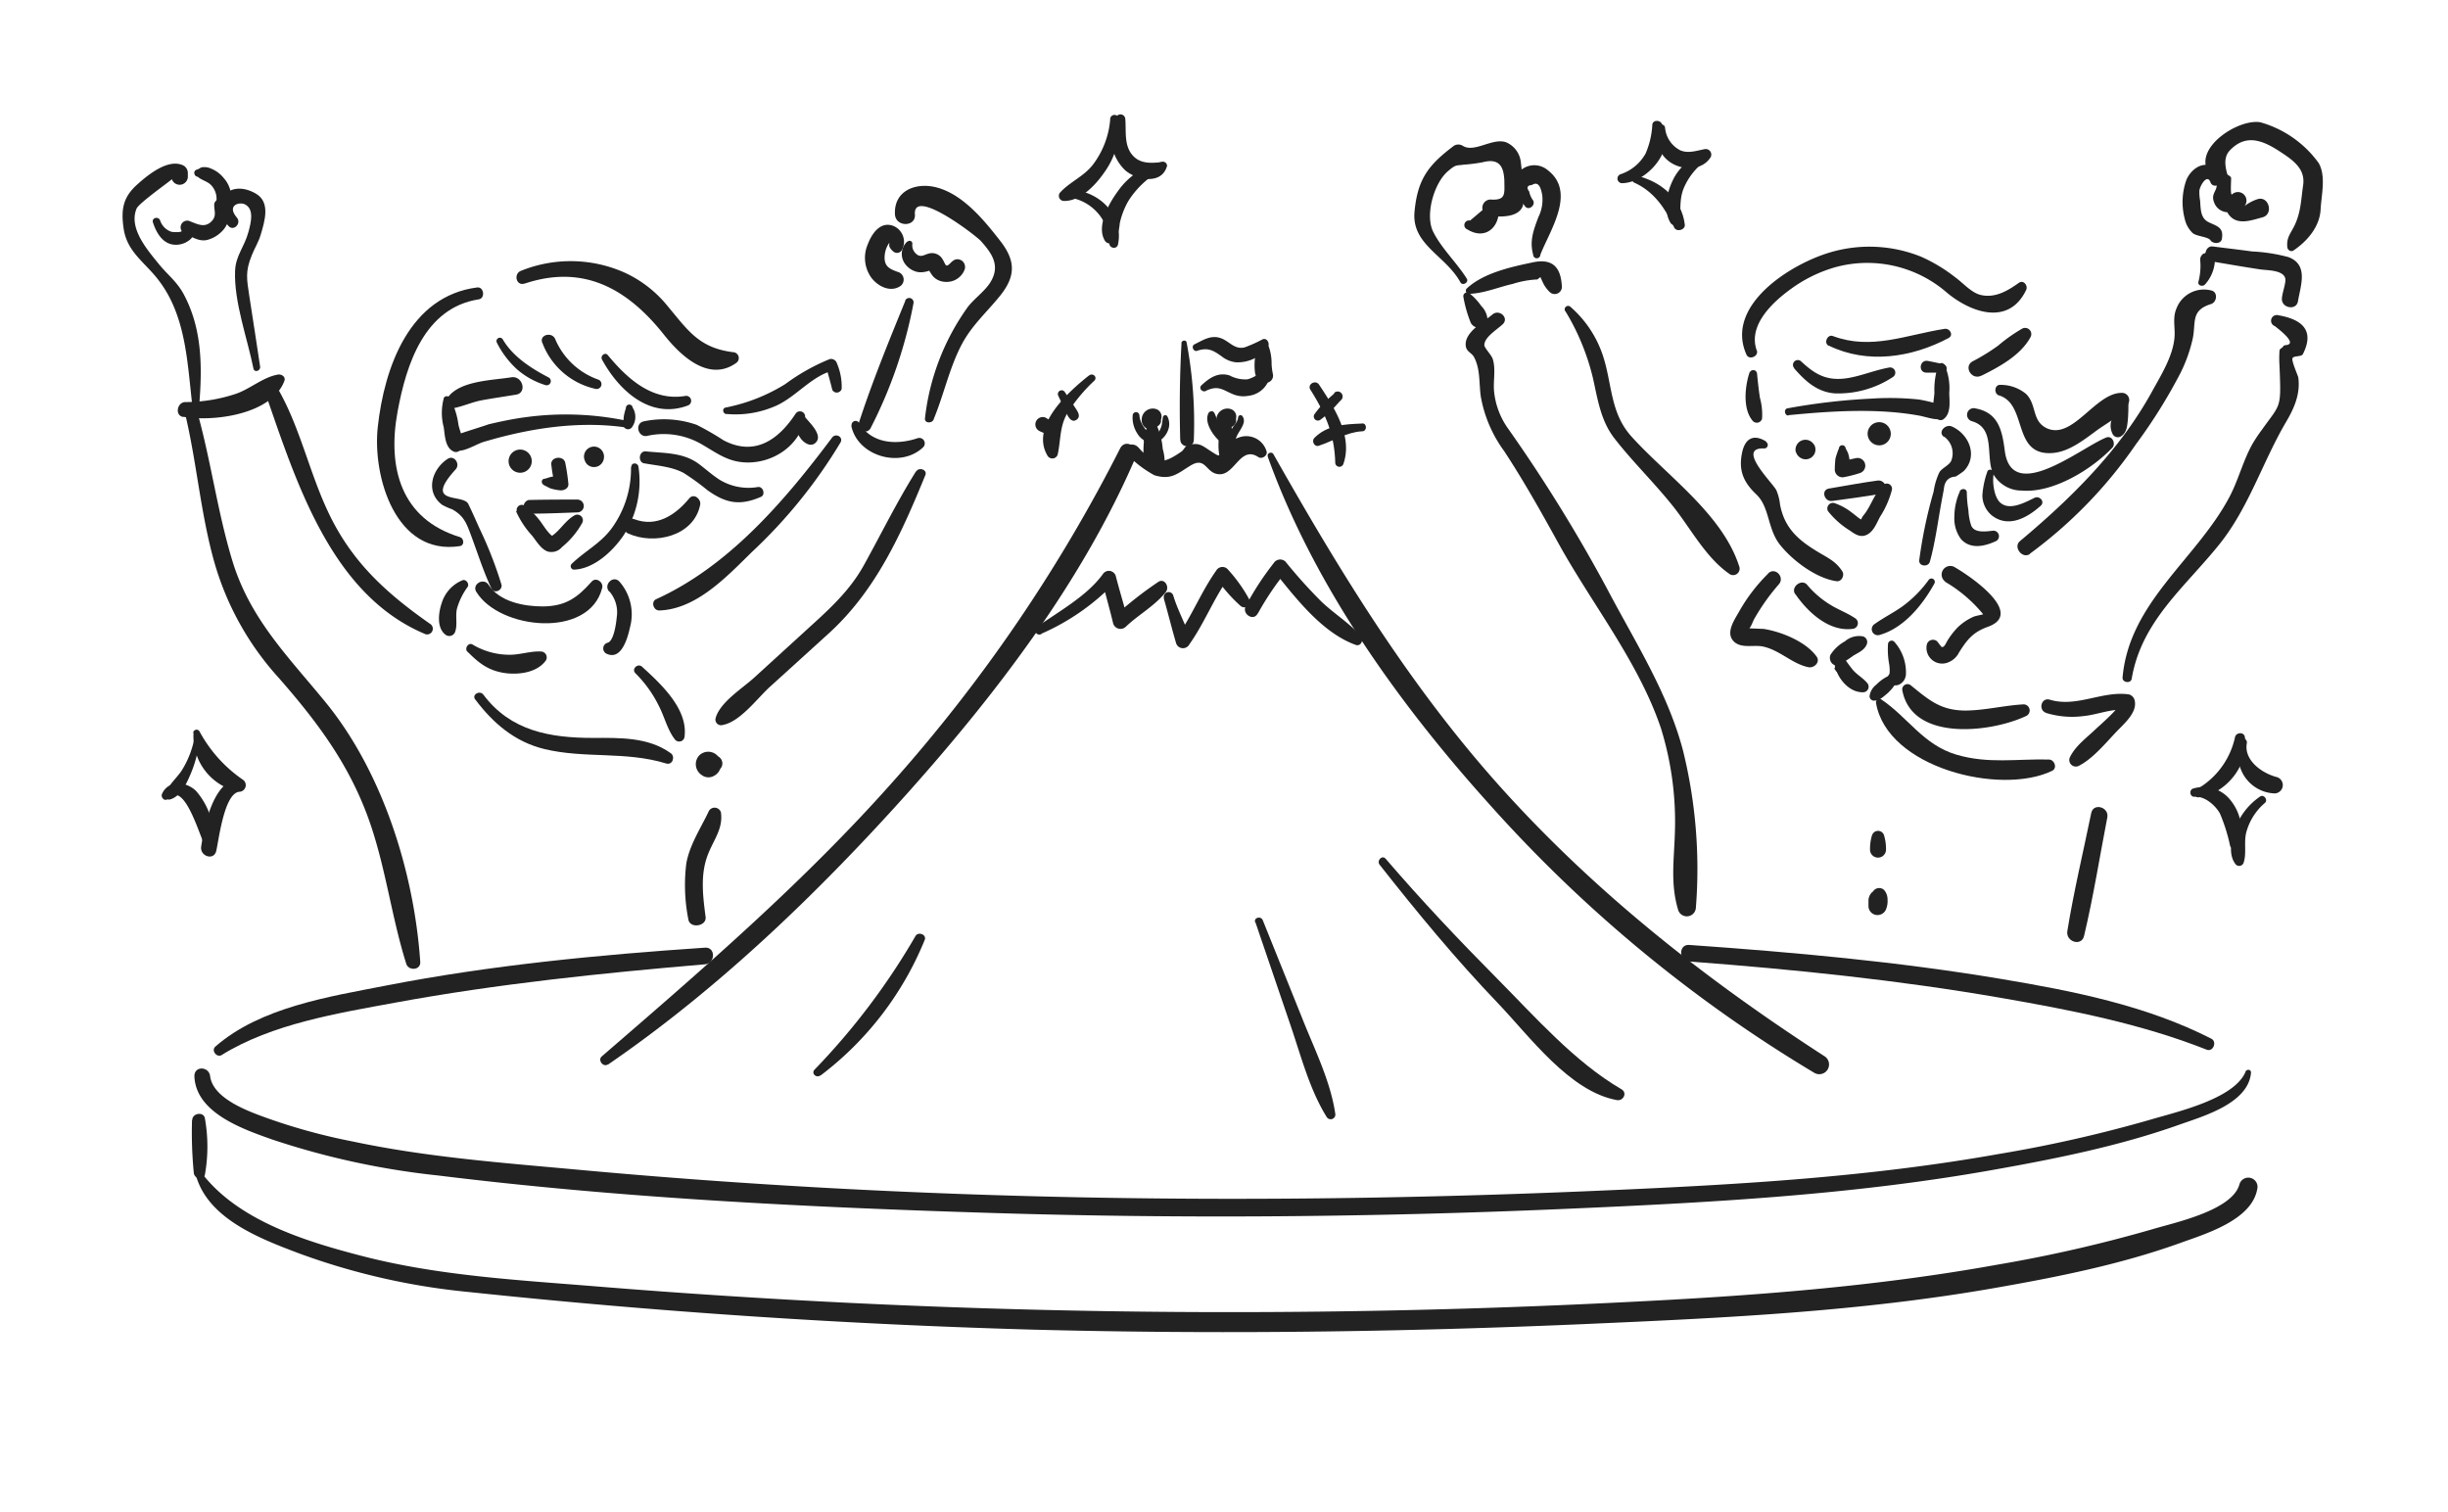<svg id="レイヤー_4" data-name="レイヤー 4" xmlns="http://www.w3.org/2000/svg" width="340" height="210" viewBox="0 0 340 210"><defs><style>.cls-1{fill:#222;}</style></defs><title>value_img03</title><path class="cls-1" d="M27.26,163.4c1.76,5.93,8.94,8.65,14.2,10.64a94.46,94.46,0,0,0,23.63,5.39q38.94,4.11,78.12,5.22c25.73.68,51.48.35,77.19-.78,19-.83,37.9-1.71,56.67-5,8.68-1.52,17.44-3.26,25.75-6.25,3.46-1.25,9.89-3.15,10.68-7.45a1.28,1.28,0,0,0-2.47-.68c-1,3.62-9,5.3-12,6.2a195.31,195.31,0,0,1-21.64,4.95c-17.13,3.09-34.33,4.35-51.69,5.2a1085.54,1085.54,0,0,1-142.81-2.18c-11-.9-22.13-1.48-32.84-4.29-7.68-2-16.93-4.85-22-11.41-.29-.37-.89,0-.76.45Z"/><path class="cls-1" d="M311.89,148.83c-1.58,3.83-9.77,5.63-13.16,6.65a187.93,187.93,0,0,1-21.21,4.8c-17.76,3.16-35.59,4.21-53.6,5-48.24,2.17-96.5,1.55-144.6-2.92C69.16,161.44,59,160.65,49,158.53a82.78,82.78,0,0,1-11.48-3.1c-2.55-.92-7.94-2.7-8.34-6C29,148.09,27,148,27,149.45c.17,5.12,6.8,7.38,10.8,8.8a108.67,108.67,0,0,0,23.06,5c25.5,3.15,51.41,4.42,77.07,5.21,26.31.81,52.65.58,78.95-.55,20.12-.87,40.19-1.91,60-5.45,8.67-1.54,17.45-3.3,25.76-6.25,3.29-1.17,9.67-2.95,10-7.26,0-.48-.62-.48-.77-.11Z"/><path class="cls-1" d="M30.8,146.51c7-4.34,16.2-5.81,24.12-7.27,14.2-2.61,28.6-4.09,43-5.32,1.46-.13,1.49-2.42,0-2.31-14.81,1-29.69,2.42-44.28,5.26-7.85,1.53-17.46,3-23.72,8.47-.64.56.19,1.61.9,1.17Z"/><path class="cls-1" d="M26.67,155.56a58.28,58.28,0,0,0,.25,7.36c.1.79,1.34,1.16,1.54.21a22.22,22.22,0,0,0,0-7.8c-.15-1-1.76-.75-1.76.23Z"/><path class="cls-1" d="M84.44,147.85c15.45-10.59,29.34-24,41.79-37.91,12.3-13.79,24.15-29.33,31.49-46.41.62-1.43-1.41-2.71-2.15-1.25a217.19,217.19,0,0,1-31.69,46.43c-12.35,13.89-26.28,25.89-40.3,38-.6.52.2,1.56.86,1.11Z"/><path class="cls-1" d="M156.76,63.33A15.52,15.52,0,0,0,160.33,66c2.34.71,3.2-.23,5-1.33,2.26-1.39,2.1,1.24,4.15,1.19s2.86-4,5.29-2.38c.52.35,1.38-.25,1.12-.87a2.93,2.93,0,0,0-3.68-1.9,4,4,0,0,0-1.91,1.3c-1.18,1.28-.55,1.66-2.1.67-1.31-.85-1.62-1.24-3.17-.88-.41.09-.59.66-.91.89-2.51,1.76-3.42,1.68-5.27.2-.71-.56-.79-1.14-1.7-1.16a.68.68,0,0,0-.59.34l-.29.57c-.16.31.11.79.49.65Z"/><path class="cls-1" d="M176.08,63.43c6.38,17.8,18.14,34.23,30.71,48.19A193.48,193.48,0,0,0,252,149a1.35,1.35,0,0,0,1.36-2.34c-16.17-10.46-31.14-22.18-44.15-36.46s-22.83-30.32-32.35-47.13c-.23-.41-.94-.14-.77.32Z"/><path class="cls-1" d="M114,149.34a44.75,44.75,0,0,0,14.43-18.8c.3-.75-.89-1.21-1.28-.54a95.58,95.58,0,0,1-14,18.53c-.54.54.24,1.25.81.81Z"/><path class="cls-1" d="M174.37,128.1l4.9,14.38c1.44,4.23,2.63,8.86,5,12.66a.65.65,0,0,0,1.18-.5c-.69-4.65-3-9.16-4.7-13.51l-5.36-13.32c-.25-.64-1.29-.39-1.06.29Z"/><path class="cls-1" d="M191.62,120.1c5.22,6.63,10.6,13.15,16.44,19.24,4.39,4.59,9.95,12.26,16.51,13.44.88.16,1.49-1,.64-1.5-6.52-3.8-12-10.06-17.28-15.38S197.38,125,192.46,119.27c-.5-.59-1.3.25-.84.83Z"/><path class="cls-1" d="M164.1,47.66c-.25,4.45-.3,9-.18,13.41l1.77-.48-.24-.77a.62.62,0,0,0-1.19,0l-.21.77c-.65,1.47,1.71,2,1.76.48a60.47,60.47,0,0,0-1-13.5c-.08-.44-.71-.3-.73.09Z"/><path class="cls-1" d="M160,57.9l-.06.15.29-.22-.28,0,.91,1.18a1.06,1.06,0,0,0,0-.56c0-.24,0-.07,0,.07s0,.1,0,0a.4.4,0,0,1-.18.24c-.14.13-.16.15,0,.07s.3-.24.14-.1l-1.54-.63c.12.39.09.71.44,1a.86.86,0,0,0,1.2,0,1.1,1.1,0,0,0,.33-.51c0-.16,0-.33.05-.49a1.09,1.09,0,0,0-.73-1.29,1.54,1.54,0,0,0-2,1.49,1.29,1.29,0,0,0,2,1.14,1,1,0,0,0,0-1.33l-.18-.16.08.29,0-.16a.29.29,0,0,0-.56-.15Z"/><path class="cls-1" d="M159.48,59.15a3.33,3.33,0,0,0-.61,2.25,12,12,0,0,0,.08,2.94.9.9,0,0,0,1.72,0,12,12,0,0,0,.09-2.94,3.29,3.29,0,0,0-.62-2.25.47.47,0,0,0-.66,0Z"/><path class="cls-1" d="M159.38,59.45a8.53,8.53,0,0,0,.09,2.76c.12.94.2,1.9.39,2.83.4,1.94,3.15-.38,1.44-1.11l-.21-.09.67.54,0-.27a6.78,6.78,0,0,0-.27-1.77,9.74,9.74,0,0,0-.75-3.06.73.73,0,0,0-1.32.17Z"/><path class="cls-1" d="M157.32,57.64a4,4,0,0,0,.62,2.53A2.7,2.7,0,0,0,160,61.52a.29.29,0,0,0,.25-.44c-.78-1.09-1.91-2-2-3.44a.47.47,0,0,0-.93,0Z"/><path class="cls-1" d="M161,61.25a3,3,0,0,0,1.25-1.56,2.3,2.3,0,0,0-.12-1.87.33.33,0,0,0-.6.07c-.1.46-.1.9-.24,1.36a4.19,4.19,0,0,1-.78,1.36c-.28.33.08.91.49.64Z"/><path class="cls-1" d="M170.47,57.9l-.06.15.29-.22-.28,0,.91,1.18a1.32,1.32,0,0,0,0-.56c-.05-.24,0-.07,0,.07s0,.1,0,0a.4.4,0,0,1-.18.24c-.14.13-.16.15-.05.07.26-.2.31-.24.14-.1l-1.53-.63c.12.39.09.71.44,1a.86.86,0,0,0,1.2,0,1.19,1.19,0,0,0,.33-.51c0-.16,0-.33,0-.49a1.1,1.1,0,0,0-.74-1.29,1.54,1.54,0,0,0-2,1.49,1.29,1.29,0,0,0,2.05,1.14,1,1,0,0,0,0-1.33l-.18-.16.08.29,0-.16a.29.29,0,0,0-.56-.15Z"/><path class="cls-1" d="M170,59.07a2.1,2.1,0,0,0-.71,1.79,8.31,8.31,0,0,0,.09,2.54.9.9,0,0,0,1.72,0,8.31,8.31,0,0,0,.08-2.54,2.1,2.1,0,0,0-.71-1.79.49.49,0,0,0-.47,0Z"/><path class="cls-1" d="M169.61,59.45a4.5,4.5,0,0,0,0,2,20.56,20.56,0,0,0,.27,2.07,1,1,0,0,0,1.93-.26,20.2,20.2,0,0,0-.28-2.07,4.37,4.37,0,0,0-.56-1.91.73.73,0,0,0-1.32.17Z"/><path class="cls-1" d="M171.64,61c.17-1,1.65-2.16.93-3.19a.33.33,0,0,0-.59.07,2.23,2.23,0,0,1-.2.68c-.15.23-.33.45-.49.69a2.46,2.46,0,0,0-.45,1.64c0,.42.71.59.8.11Z"/><path class="cls-1" d="M167.79,57.5c-.53,1.27.81,3.16,1.75,3.89.23.18.69.1.65-.27a4.7,4.7,0,0,0-.78-2c-.34-.57-.45-1.2-.75-1.77-.21-.41-.73-.23-.87.11Z"/><path class="cls-1" d="M144.66,88A31.7,31.7,0,0,0,154.74,81l-1.67-.44c.46,2,1.06,4,1.53,6a1.06,1.06,0,0,0,1.77.47c1.78-1.69,4-2.87,5.55-4.81.56-.71-.18-2-1.07-1.39a52.25,52.25,0,0,0-6,4.71l1.77.46c-.51-2-1.14-4-1.65-6a1,1,0,0,0-1.82-.23c-2.25,3.06-6,5.06-9.09,7.28a.57.57,0,0,0,.58,1Z"/><path class="cls-1" d="M161.64,83.12c.58,2,1.09,4.11,1.69,6.14a1,1,0,0,0,1.85.24c2.08-2.93,3.37-6.32,5.45-9.25H168.9a21,21,0,0,0,3.39,3.89.77.77,0,0,0,1.2-.93,21,21,0,0,0-3-4.18,1,1,0,0,0-1.57.21c-2.08,2.93-3.38,6.31-5.46,9.24l1.84.24c-.6-2-1.72-3.91-2.34-6a.67.67,0,0,0-1.3.36Z"/><path class="cls-1" d="M174.71,85.19a39.42,39.42,0,0,1,4-5.92l-1.64.21c3,3.71,6.59,8.4,11.21,10.08.75.28,1.17-.73.72-1.24-1.61-1.82-3.77-3.13-5.52-4.82a69.48,69.48,0,0,1-4.94-5.5,1.06,1.06,0,0,0-1.64.21,39.36,39.36,0,0,0-3.9,6c-.5,1.11,1.13,2.1,1.67,1Z"/><path class="cls-1" d="M166.26,48.72c1.49-.5,2.24-.08,3.44.79a3.86,3.86,0,0,0,2,.81,5.34,5.34,0,0,0,4.34-2c.41-.48,0-1.48-.69-1.19a18.68,18.68,0,0,1-2.51,1.12c-1.37.31-2.06-.81-3.19-1.25-1.4-.56-2.53.22-3.75.82-.5.24-.15,1.08.38.9Z"/><path class="cls-1" d="M167.42,54.31c1.73-.84,2.31-.22,3.74.4a3.8,3.8,0,0,0,2.23.26,3.44,3.44,0,0,0,3-2.76.68.68,0,0,0-1.13-.66,4.69,4.69,0,0,1-2,1.13,4.61,4.61,0,0,1-2.49-.54c-1.58-.49-2.79.33-3.9,1.37-.44.42.12,1,.62.8Z"/><path class="cls-1" d="M174.63,48.27a8,8,0,0,0-.33,3.41c.1,1,1.07,1.92,2.08,1.31a1,1,0,0,0,.42-1,8.74,8.74,0,0,1-.19-1.43,7.09,7.09,0,0,0-.33-2.25.86.86,0,0,0-1.65,0Z"/><path class="cls-1" d="M71,52.4c-2.68.44-7.52.45-9,3.11a.82.82,0,0,0,.91,1.19c1.38-.25,2.65-.86,4-1.11,1.58-.29,3.17-.52,4.76-.78s.91-2.67-.66-2.41Z"/><path class="cls-1" d="M61.63,55.34a7.75,7.75,0,0,0,0,4c.17,1.13.18,2.83,1.36,3.36a.71.71,0,0,0,.93-.25c.71-1,0-2.37-.24-3.43a11,11,0,0,0-1.21-3.77.48.48,0,0,0-.87.12Z"/><path class="cls-1" d="M87.35,58.5A41.36,41.36,0,0,0,73,57.94c-1.75.23-3.47.59-5.19,1,.13,0-4.39,1.39-4.3,1.45a.88.88,0,0,0-1.29,1c.75,2.47,3.38.49,4.89,0,6.45-1.93,13.31-3,20-2,.61.1.9-.81.26-1Z"/><path class="cls-1" d="M81.32,64.17l0,0V62.83l0,0a1.42,1.42,0,0,0,.21,1.64,1.39,1.39,0,0,0,1.65.22,1.43,1.43,0,0,0,.71-1.26,1.39,1.39,0,1,0-2.58.7Z"/><path class="cls-1" d="M72.12,65.65a1.61,1.61,0,1,0,0-3.21,1.61,1.61,0,0,0,0,3.21Z"/><path class="cls-1" d="M75.52,67.38c.36.13.68.37,1.06.49a7.53,7.53,0,0,0,1.15.22c.55.08,1.29-.24,1.21-.93a28.18,28.18,0,0,0-.43-2.88c-.22-1.08-2.08-.86-1.94.26a28.39,28.39,0,0,0,.49,2.88L78,66.2a7.91,7.91,0,0,0-1.29,0c-.42.06-.77.24-1.17.31s-.37.7,0,.83Z"/><path class="cls-1" d="M80.19,69.38c-2.26,0-4.53,0-6.79.06a1,1,0,0,0,0,1.9c2.26,0,4.53-.1,6.79-.18a.89.89,0,0,0,0-1.78Z"/><path class="cls-1" d="M71.67,71a12.6,12.6,0,0,0,2.23,3.39c.6.75,1.22,1.86,2.16,2.2a1.92,1.92,0,0,0,2-.62,11.57,11.57,0,0,0,2.82-3.38.78.78,0,0,0-1-1.06c-1.46.74-2.26,2.52-3.69,3.15l.83-.11c-.74-.14-1.67-1.85-2.14-2.39a9.71,9.71,0,0,0-2.11-2,.72.72,0,0,0-1,.81Z"/><path class="cls-1" d="M69,47.57a12.78,12.78,0,0,0,2.84,3.75,10.88,10.88,0,0,0,3.94,2.17.58.58,0,0,0,.44-1.06c-2.43-1.26-5-2.9-6.41-5.33a.47.47,0,0,0-.81.47Z"/><path class="cls-1" d="M75.32,47.59A10.24,10.24,0,0,0,82.69,54a.67.67,0,0,0,.35-1.3,10.16,10.16,0,0,1-5.92-5.59c-.45-1.1-2.26-.61-1.8.5Z"/><path class="cls-1" d="M62.17,63.73C60,65.15,59,68.28,61.41,70.11a9.57,9.57,0,0,0,1.41.63c1.66.94,2,2,2.65,3.74.9,2.43,1.69,4.92,2.79,7.26.37.79,1.61.23,1.38-.58a55.75,55.75,0,0,0-3.07-7.83c-.5-1.12-1-2.27-1.54-3.36-.76-1.44-6.3.22-1.74-4.79.67-.74-.21-2.05-1.12-1.45Z"/><path class="cls-1" d="M66.28,39.92C56.89,41.11,53.38,51,52.47,59.29c-.76,6.87,2.47,17.94,11.41,16.55.67-.11.56-1.08,0-1.25C55.71,72.1,53.77,65,55.22,57.16c1.21-6.57,3.72-14.41,11.28-15.59.92-.14.72-1.76-.22-1.65Z"/><path class="cls-1" d="M72.89,39.38c8.26-2.75,14.34.82,19.34,7.12,2.32,2.92,6.21,6.6,10,3.92a.82.82,0,0,0-.41-1.51c-4.72-.59-6.25-3-9.06-6.36a16.52,16.52,0,0,0-6.12-4.74,18.42,18.42,0,0,0-14.28-.2c-1.08.42-.66,2.15.49,1.77Z"/><path class="cls-1" d="M66.16,82.2c3.17,5.22,15.69,6.58,17.48-.56.2-.8-.87-1.55-1.47-.86-2,2.25-3.62,3.42-6.8,3.44-2.62,0-6-.65-7.51-3-.68-1.06-2.37-.09-1.7,1Z"/><path class="cls-1" d="M84.66,82.16a4.44,4.44,0,0,1,1,3.55c-.07.76-.39,3.38-1.3,3.56a.82.82,0,0,0-.19,1.48c2.12,1.09,3-2.13,3.33-3.63a6.88,6.88,0,0,0-1.48-6.36c-.88-.93-2.26.47-1.4,1.4Z"/><path class="cls-1" d="M64.22,80.59a5,5,0,0,0-2.87,3.16c-.44,1.28-.73,3.38.47,4.35a.86.86,0,0,0,1.4-.37c.35-1,0-2.17.25-3.21a9.52,9.52,0,0,1,1.47-3c.29-.42-.21-1.14-.72-.93Z"/><path class="cls-1" d="M64.93,90.5c1.63,1.65,3,2.71,5.41,3,1.9.21,4.32-.14,5.49-1.8a.82.82,0,0,0-.7-1.22c-1.5-.08-3,.5-4.52.45a10,10,0,0,1-4.93-1.39c-.58-.41-1.23.49-.75,1Z"/><path class="cls-1" d="M66,97.13c2.48,3.31,5.52,5.91,9.62,6.9,5.62,1.35,11.27.27,16.9,2,.91.28,1.31-1,.61-1.45-3.12-2.23-7.07-2.11-10.76-2.1-5.94,0-11.44-.94-15.23-6-.51-.68-1.65,0-1.14.66Z"/><path class="cls-1" d="M88.27,93.52A16.76,16.76,0,0,1,91.49,98c.79,1.5,1.18,3.29,2.21,4.64a.75.75,0,0,0,1.38-.38c.47-3.85-3.37-7.35-5.9-9.66-.61-.56-1.53.35-.91.91Z"/><path class="cls-1" d="M98,106.75c.19-.19-.56.13-.5,0,0,.08.07.33.08.4l1-1.34c-.24,0,0,0,0,.07s.16.11.16.3a.37.37,0,0,1-.33.39c-.72,0-.37-1,.15-.73l.49.65c.08.28-.38.48-.57.3a1.11,1.11,0,0,0,1.54,0,1.1,1.1,0,0,0,0-1.53,1.9,1.9,0,0,0-2.2-.34,1.86,1.86,0,0,0-.88,2,1.54,1.54,0,0,0,2.22.83,1.77,1.77,0,1,0-2.06-2.82,1.79,1.79,0,0,0,1.74,2.94,1.08,1.08,0,0,0,.63-1.57,1.73,1.73,0,0,0-1.45-1.08,1.19,1.19,0,0,0-1.2.88.68.68,0,0,0,1.13.65Z"/><path class="cls-1" d="M83.61,49.93c2.33,4.29,6.69,8.33,11.88,6.4A.69.69,0,0,0,95.12,55c-4.58.72-8-2.42-10.71-5.69-.38-.46-1.07.13-.8.61Z"/><path class="cls-1" d="M86.93,56.65c0,.14-.11.34-.14.49s-.1.38-.13.58c-.07.41-.06.84-.1,1.26a.67.67,0,0,0,1.23.33,2.43,2.43,0,0,0,.33-2.17c-.06-.23-.21-.41-.27-.62a.47.47,0,0,0-.92.13Z"/><path class="cls-1" d="M90,60.51a10.5,10.5,0,0,1,7.52,1.23c1.94,1.12,3.45,2.31,5.8,2.47,3.9.27,7.83-2.29,8.49-6.22a.72.72,0,0,0-1.3-.55c-2.33,3.55-5.61,6-10,3.72A38.8,38.8,0,0,0,96.76,59a13.77,13.77,0,0,0-7.36-.48c-1.32.31-.76,2.35.56,2Z"/><path class="cls-1" d="M89.45,64.34c1.84.34,3.81.45,5.48,1.33a33.92,33.92,0,0,1,3.33,2.41c2.54,1.81,4.47,2.2,7.41.93.68-.28.34-1.44-.37-1.38a7.72,7.72,0,0,1-5.35-1c-1.08-.69-2-1.55-3-2.28-2.16-1.53-4.69-1.4-7.23-1.66-1-.1-1.17,1.5-.23,1.67Z"/><path class="cls-1" d="M110.18,59.27c.33.53.65,1.07,1,1.58s1.27,1.28,2,.72c1.28-1-.68-2.8-1.32-3.59a1.07,1.07,0,0,0-1.68,1.29Z"/><path class="cls-1" d="M100.88,57.49a13.83,13.83,0,0,0,7-1.18c2.76-1.28,4.87-4.1,7.83-4.85l-1-.58c.32,1.09.62,2.18.89,3.28A.71.71,0,0,0,116.9,54a8.32,8.32,0,0,0-.66-3.54.85.85,0,0,0-1-.59,28.17,28.17,0,0,0-6.17,3.47,24.76,24.76,0,0,1-8.29,3.26c-.54.11-.38.88.12.91Z"/><path class="cls-1" d="M125.74,41.77c-2.27,5.57-4.64,11.35-6.49,17.07a.9.9,0,0,0,1.63.69,63.75,63.75,0,0,0,6-17.44.61.61,0,0,0-1.17-.32Z"/><path class="cls-1" d="M127.21,65.48c-2.64,4.21-4.82,8.67-7.22,13-1.95,3.53-4.74,6.06-7.68,8.73l-7.53,6.87c-1.64,1.51-4.79,3.43-5.39,5.66a.78.78,0,0,0,1,.94c2.43-.45,4.79-3.71,6.57-5.32,2.75-2.49,5.51-5,8.26-7.5,6.47-5.93,10-13.81,13.3-21.87.31-.75-.86-1.16-1.26-.53Z"/><path class="cls-1" d="M115.56,60.78C109,69.54,101.23,78.63,91.14,83.21c-.78.35-.37,1.59.42,1.57,5.15-.16,9.38-4.7,12.83-8.08a70.43,70.43,0,0,0,12.34-15.24c.45-.78-.66-1.37-1.17-.68Z"/><path class="cls-1" d="M118.23,59.1c.84,4.27,6.89,6,10,3a.76.76,0,0,0-.74-1.26c-2.93,1-6.47.83-8.21-2.16a.56.56,0,0,0-1,.43Z"/><path class="cls-1" d="M25.73,57.54c1.6,6.74,2.13,13.71,4,20.4a40.26,40.26,0,0,0,8.94,16.15C44,100.17,48.39,106,51.16,113.64c2.39,6.61,3.17,13.57,5.27,20.22.32,1,2,.9,1.94-.26-.85-12.46-5.23-26.41-13.2-36.13C40,91.16,34.78,86,32.31,78c-2.1-6.84-3-14-4.94-20.88a.85.85,0,0,0-1.64.45Z"/><path class="cls-1" d="M98,127.34c-.39-3-.77-6,.38-8.81.81-2,2.06-3.5,1.75-5.71a.92.92,0,0,0-1.66-.22c-1.11,2.37-2.69,4.71-3.15,7.32a24.54,24.54,0,0,0,.28,7.74c.19,1.35,2.57,1,2.4-.32Z"/><path class="cls-1" d="M59.72,86.63C53.61,82.35,48.81,78,45.57,71.09c-2.71-5.72-4-12.22-7.3-17.65-.49-.82-1.92-.29-1.59.66C41,66.44,45.76,82.4,58.92,88a.79.79,0,0,0,.8-1.37Z"/><path class="cls-1" d="M25.5,57.89c4.22.71,12.28-.34,14-5,.21-.56-.4-.95-.88-.87-2.09.35-3.87,2-5.88,2.68a22.4,22.4,0,0,1-7,1.14c-1.14,0-1.51,1.87-.29,2.07Z"/><path class="cls-1" d="M87.25,74.09c3.59,1.64,9.13.4,10-4,.15-.8-.89-1.64-1.52-.88-1.93,2.34-4.55,4.06-7.64,2.89-1.14-.43-2,1.47-.84,2Z"/><path class="cls-1" d="M36.13,50.93c-.49-3.29-1-6.57-1.51-9.86-.34-2.3-.58-3.34.35-5.62.4-1,.9-1.76,1.22-2.79.6-2,1.39-4.58-.65-5.77-3.8-2.2-6.67,1.3-3.8,4.5.71.79,1.84-.37,1.16-1.17-1.46-1.7.33-2.25,1.14-1.83,1.3.67.81,2.55.47,3.81-.57,2.12-1.78,3.28-1.86,5.43-.17,4.29,1.71,9.36,2.55,13.55.12.62,1,.34.93-.25Z"/><path class="cls-1" d="M27.69,56c.41-5.22.36-10.42-2.18-15.15-.94-1.74-2.19-2.65-3.41-4.13-1.61-2-4.27-5-3.13-7.75.31-.77,4.93-4,4.9-4.09a1.14,1.14,0,0,0,2.22-.3V24a1.2,1.2,0,0,0-.59-1c-2.1-1.08-5,1.32-6.48,2.66-1.92,1.74-2.24,3.4-1.85,6.08C17.65,35,20.1,36.4,22,38.88c3.77,4.89,4,11.18,4.67,17.08a.51.51,0,0,0,1,0Z"/><path class="cls-1" d="M27.49,24.58l.23,0-.48-.28c.52.72,1.5.78,2.11,1.44A2.77,2.77,0,0,1,30,28.27c-.18,1,1.29,1.86,1.81.76a4.1,4.1,0,0,0-.75-4.32,4.29,4.29,0,0,0-1.76-1.3,2.14,2.14,0,0,0-1.14-.19c-.3,0-.52.27-.8.33-.61.14-.42,1,.14,1Z"/><path class="cls-1" d="M21.23,30.85c.53,1.66,1.58,3.37,3.58,3.12,1.43-.18,2.84-1.43,1.94-2.89l-1.26,1.27c1.07.48,2.17,1.29,3.37.95a4.45,4.45,0,0,0,2.2-1.43c.9-1.08,1.43-3.35-.16-4.09a.77.77,0,0,0-1.15.66c0,.91.37,1.55-.38,2.31-1,1-2.08.3-3.17-.09a.93.93,0,0,0-1,1.36c.22.3-1.22.22-1.39.17a2.47,2.47,0,0,1-1.58-1.6c-.24-.57-1.15-.36-1,.26Z"/><path class="cls-1" d="M129.68,58.21c1.37-3.3,2.11-6.81,3.7-10,1.42-2.88,3.55-4.7,5.5-7.11,2.2-2.72,2.19-4.86.09-7.58-2.23-2.87-5.17-6.5-8.85-7.48-2.86-.77-6,.4-5.82,3.74.11,1.78,2.91,1.77,2.77,0-.29-3.8,8.45,2.91,9.16,3.69,1.59,1.77,2.71,3.43,1.35,5.69-.79,1.3-2.26,2.28-3.19,3.51a32.73,32.73,0,0,0-5.92,15.41c-.09.75,1,.74,1.21.16Z"/><path class="cls-1" d="M126,33.55a2.33,2.33,0,0,0-.2,3.22,2.86,2.86,0,0,0,1.62,1,2.7,2.7,0,0,0,.94,0c.1,0,1.17-.23.8-.36s.07.44.17.61a2.37,2.37,0,0,0,.62.68,2.53,2.53,0,0,0,1.44.45A2.66,2.66,0,0,0,134,37.37a1.1,1.1,0,0,0-.5-1.23c-.63-.31-1.05-.06-1.49.39-.71.73-.64.2-1.1-.53a1.69,1.69,0,0,0-2-.76c-.5.13-.83.43-1.37.22a1.59,1.59,0,0,1-.82-1.64.39.39,0,0,0-.66-.27Z"/><path class="cls-1" d="M124.73,37.78c-1.1-.41-1.9-.71-1.87-2.08a3.62,3.62,0,0,1,.47-1.7c.35-.55.09-.11.21.27a1.82,1.82,0,0,0,.5.63.78.78,0,0,0,1.21-.15,2.38,2.38,0,0,0-1.36-3.44c-1.74-.51-2.86,1.26-3.37,2.63a4.73,4.73,0,0,0,.54,4.68c.9,1.15,2.56,2,3.93,1.15a1.11,1.11,0,0,0-.26-2Z"/><path class="cls-1" d="M87.64,64.88A14.07,14.07,0,0,1,85,73.31c-1.55,2.15-3.79,3.23-5.6,5a.47.47,0,0,0,.33.8c2.77-.11,5.38-2.56,6.87-4.75a13.77,13.77,0,0,0,2.08-9.51c-.07-.63-1-.67-1,0Z"/><path class="cls-1" d="M234.6,133.53c14.49,1.09,29,2.57,43.35,5.06,9.58,1.66,19.46,3.59,28.54,7.19.88.35,1.48-1.1.64-1.53-9.06-4.62-19.2-6.62-29.16-8.29-14.36-2.41-28.85-3.71-43.37-4.73-1.48-.1-1.47,2.19,0,2.3Z"/><path class="cls-1" d="M243,51.7c-.65,1.94-1,5.14.47,6.79a.76.76,0,0,0,1.26-.33,8.61,8.61,0,0,0-.3-2.93c-.17-1.12-.29-2.26-.4-3.39a.53.53,0,0,0-1-.14Z"/><path class="cls-1" d="M269.23,50.66a10.64,10.64,0,0,0-.56,3.9c-.08,1.23-.51,2.61.38,3.6a.69.69,0,0,0,.95,0c1-.81.75-2.44.73-3.6a7.83,7.83,0,0,0-.67-3.9.48.48,0,0,0-.83,0Z"/><path class="cls-1" d="M248.39,57.66c5.84-.57,12.29-1,18.1.05,1.55.26,3.9,1.44,4.07-1,.06-.84-1-1.06-1.5-.63a21.09,21.09,0,0,0-2.57-.6,39.19,39.19,0,0,0-6.59-.12,87.54,87.54,0,0,0-11.64,1.35c-.54.09-.42,1,.13,1Z"/><path class="cls-1" d="M249.43,62.74a1.43,1.43,0,0,0,1,1,1.36,1.36,0,0,0,1.53-2l0,0v1.39l0,0a1.38,1.38,0,1,0-2.54-.33Z"/><path class="cls-1" d="M261,61.85a1.61,1.61,0,1,0-1.61-1.6,1.63,1.63,0,0,0,1.61,1.6Z"/><path class="cls-1" d="M255.42,62.23a13.19,13.19,0,0,0-.49,1.42,14.17,14.17,0,0,0-.1,1.6,1.08,1.08,0,0,0,1.36,1,16.87,16.87,0,0,0,2.09-.54,1.07,1.07,0,0,0-.57-2.07,18.33,18.33,0,0,0-2.09.55l1.35,1a12.18,12.18,0,0,0-.13-1.6,4.85,4.85,0,0,0-.16-.63c-.09-.28-.28-.51-.36-.79a.47.47,0,0,0-.9,0Z"/><path class="cls-1" d="M254.49,69.57c2.26-.31,4.52-.6,6.77-1,1.22-.22.67-2-.5-1.83-2.26.31-4.5.73-6.75,1.11-1.14.2-.64,1.88.48,1.72Z"/><path class="cls-1" d="M261.6,67.36c-1.33,1.17-1.73,3-2.84,4.28,0,0-.32.51-.25.5-.16,0-1-.74-1.22-.88a8.26,8.26,0,0,0-2.53-1.4.78.78,0,0,0-.87,1.13,11.62,11.62,0,0,0,3,2.67c.76.54,1.52,1.07,2.45.58s1.32-1.64,1.78-2.47a13,13,0,0,0,1.64-3.72.72.72,0,0,0-1.2-.69Z"/><path class="cls-1" d="M270,60.63A2.84,2.84,0,0,1,271,64c-.27.62-1.29,1-1.64,1.59a9.37,9.37,0,0,0-.8,2.67,65.2,65.2,0,0,0-2,9.54c-.09.87,1.26,1,1.48.2.73-2.64,1.09-5.42,1.58-8.12.11-.63.23-1.26.35-1.88.09-1.16.64-1.76,1.64-1.81a10.09,10.09,0,0,0,1.17-.8c2-2.12.64-5.14-1.69-6.16-.86-.38-2,.74-1.11,1.44Z"/><path class="cls-1" d="M245.32,61.33c-1.82-1.15-3-.38-3.38,1.62-.51,2.52.32,4.12,2,5.72,1.86,1.76,1.52,4.78,3.29,7s5.08,4.68,7.87,5.05c.68.09,1.12-.84.78-1.37-.89-1.37-1.9-1.81-3.32-2.66-2.76-1.65-4.7-3.31-5.33-6.6a7,7,0,0,0-.51-2c-.48-1-5.7-6-1.66-5.81a.49.49,0,0,0,.24-.9Z"/><path class="cls-1" d="M277.64,54.91c4.05,1.25,1.74,8.47,7.49,8,2.24-.19,4.24-1.78,6-3.07,1.45-1.08,3.57-2.1,4.43-3.73a1,1,0,0,0-.89-1.55c-3.66,0-6.76,6.55-10.38,4.92-2.12-1-1.37-3.24-2.88-4.76a5.5,5.5,0,0,0-3.54-1.27c-.87-.09-1,1.24-.2,1.48Z"/><path class="cls-1" d="M273.88,58.5c3.46,1,1.72,5.25,3.09,7.55a4.54,4.54,0,0,0,3.85,2.08c4.35.36,9.71-2.95,12.55-5.94.54-.57,0-1.75-.83-1.43-3.44,1.35-13.14,9.36-14.1,1.83-.36-2.82-.89-5.29-4.07-5.87a.92.92,0,0,0-.49,1.78Z"/><path class="cls-1" d="M272.2,68.26a8.6,8.6,0,0,0-.76,3.49,4.83,4.83,0,0,0,.92,3.12c1.34,1.48,3.32,1,4.9.26a.77.77,0,0,0-.39-1.43c-1,.1-2.67.39-3.1-.74a7.93,7.93,0,0,1-.38-2.11,15.71,15.71,0,0,1-.22-2.45c0-.59-.79-.63-1-.14Z"/><path class="cls-1" d="M276,65.56a12,12,0,0,0-.67,3.26,3.65,3.65,0,0,0,1.35,2.79c2.31,1.76,4.93.27,6.76-1.38.62-.56-.17-1.42-.85-1.1-1.29.62-3.46,1.85-4.77.68-.89-.79-1.13-2.92-.92-4,.11-.58-.79-.84-.9-.24Z"/><path class="cls-1" d="M267.85,80.57a16.45,16.45,0,0,1-3.62,3.64c-1.25.89-2.61,1.56-3.86,2.45a.84.84,0,0,0,.65,1.53c3.39-.94,6-4.17,7.64-7.14a.47.47,0,0,0-.81-.48Z"/><path class="cls-1" d="M249.36,82.51c1.7,2.49,4.65,5.23,7.89,4.83a.8.8,0,0,0,.41-1.48c-1.13-.76-2.37-1.19-3.51-1.91A13.08,13.08,0,0,1,251,81.23c-.76-.92-2.34.29-1.67,1.28Z"/><path class="cls-1" d="M245.59,79.65a23.8,23.8,0,0,0-4,5.2c-.61,1.11-1.9,2.86-.92,4.08s2.86.59,4.14.85c2.37.48,4.09,2.42,6.36,2.88.78.16,1.69-.7,1.14-1.47-1.49-2.09-4.9-3.46-7.37-3.85-.18,0-2.34-.1-2.33-.08.31.63.91-1.12,1-1.24a29.18,29.18,0,0,1,3.45-4.87c.88-1-.53-2.48-1.5-1.5Z"/><path class="cls-1" d="M270.16,80.8a19.61,19.61,0,0,1,5.89,5.29l.16-1.19c-.4.49-1.55.51-2.15.77a7.73,7.73,0,0,0-2.12,1.42,10.52,10.52,0,0,0-1.38,1.75c-.27.39-.49,1.15-.91,1,0,0-.67-.85-.57-.74a.88.88,0,0,0-1.46.39,2.18,2.18,0,0,0,2.66,2.6,2.84,2.84,0,0,0,1.81-1.48c1.1-1.75,1.93-2.82,4-3.56,5.22-1.86-2.53-7.11-4.71-8.34a1.2,1.2,0,0,0-1.21,2.06Z"/><path class="cls-1" d="M217.41,43.21a32.31,32.31,0,0,1,3.84,9.34c.67,3,1.09,5.92,3,8.36,2.56,3.29,5.62,6.24,8.22,9.53,2.44,3.1,4.5,7.07,7.81,9.32a.9.9,0,0,0,1.31-1c-2.29-7.32-10.06-12.66-15-18.14-3-3.33-2.65-7.31-4-11.34a15.39,15.39,0,0,0-4.44-6.64.48.48,0,0,0-.76.58Z"/><path class="cls-1" d="M207.28,43.68c-1.17,1-3.95,2.46-3.7,4.37.1.81.82.94,1.14,1.53.91,1.69.68,3.68.95,5.51a18.1,18.1,0,0,0,3.23,7.54c2.74,4.17,5.16,8.49,7.57,12.86,4.66,8.43,11.12,16.46,14.22,25.66a43.86,43.86,0,0,1,1.93,14.6c-.11,3.68-.64,7,.46,10.63a1.26,1.26,0,0,0,2.46-.33,68.51,68.51,0,0,0-1.78-21.78C231.64,96.15,227,89,223.11,81.58a216.37,216.37,0,0,0-13.61-22,10.65,10.65,0,0,1-2-5.34c-.11-1.45.27-3-.18-4.4-.18-.55-1.15-1.52-1.16-1.9,0-1.08,1.53-2,2.52-2.88s-.43-2.19-1.39-1.39Z"/><path class="cls-1" d="M281.94,76.89a63.13,63.13,0,0,0,14.71-15.18,73.41,73.41,0,0,0,6.24-10,21,21,0,0,0,1.61-4.48c.57-2.33-.36-4.1,2.58-5,.86-.27,1-1.72,0-1.9a4.08,4.08,0,0,0-4.78,2.48c-.6,1.37-.16,2.66-.29,4.1-.25,2.66-1.89,5.22-3.18,7.58-4.49,8.12-11.2,14.73-18.27,20.65-1,.82.32,2.54,1.38,1.79Z"/><path class="cls-1" d="M316,45.33q3.13,2.43,1.48,2.6a.72.72,0,0,0-.34.11c0,.21-.51.35-.54.64a15.45,15.45,0,0,0,0,2.16c.24,6,.19,5.13-2.45,8.85a21,21,0,0,0-1.33,2c-1.29,2.32-1.92,4.93-3.15,7.28-4.59,8.7-13.95,14.63-14.87,25.12-.06.72,1.15.89,1.27.17,1.35-8,7.36-12.67,12.17-18.66,4.11-5.12,6-11.44,9.27-17,1.12-1.89,2-3.88,1.7-6.15,0-.2-1-2.36-.8-2.72s1.23-.14,1.44-.56c1.62-3.21,0-4.8-3.42-5.39a.79.79,0,0,0-.42,1.53Z"/><path class="cls-1" d="M284.14,99a12.36,12.36,0,0,0,5.44.42c1.67-.17,3.87-1.06,5.51-.8l-.79-.79c.13.46-2.77,3-3.16,3.36-1.26,1.22-2.83,2.33-3.62,3.91a.91.91,0,0,0,1.24,1.24c1.93-1,3.65-3.1,5.16-4.69,1.06-1.12,3-2.72,2.55-4.42a1.11,1.11,0,0,0-.78-.79c-3.7-.54-7.26,1.86-11,.73-1.18-.35-1.65,1.43-.51,1.83Z"/><path class="cls-1" d="M290.45,112.91c-1.12,5.45-2.43,10.9-3.32,16.4-.24,1.5,2,2.19,2.33.64,1.29-5.42,2.17-11,3.22-16.42.28-1.45-1.93-2.08-2.23-.62Z"/><path class="cls-1" d="M204,40.81c2.08-.05,4.09-.93,6.1-1.38a13.11,13.11,0,0,1,3.42-.62l.43-.33c.15.35.3.68.46,1a4.65,4.65,0,0,0,.83,1.08,1,1,0,0,0,1.69-.69c-.12-2.87-1.38-4-4.06-3.43-3,.63-6.86,1.47-9.17,3.64a.43.43,0,0,0,.3.72Z"/><path class="cls-1" d="M306.3,39.45a5.32,5.32,0,0,0,1.33-3.34,1,1,0,0,0-.5-.88l-.12,0-.62,1.48.11,0a.58.58,0,0,0,.86-.5l0-.1a.81.81,0,0,0-1.19-.91l-.09,0a1,1,0,0,0-.5.88,8.61,8.61,0,0,1-.23,3c-.2.59.61.81.93.39Z"/><path class="cls-1" d="M307.05,36.28c2.28.39,4.55.78,6.83,1.13.89.14,3.19.06,3.51,1.22.17.61-.47,2.15-.46,2.92,0,1.24,2,1.61,2.23.3.37-2.21,1.5-5.07-1.31-6.14a23.72,23.72,0,0,0-5.07-.79c-1.81-.25-3.63-.46-5.45-.69-1.16-.15-1.43,1.85-.28,2.05Z"/><path class="cls-1" d="M293.71,55.57a22.45,22.45,0,0,1-.38,2.59,2.54,2.54,0,0,0,.13,2.19.81.81,0,0,0,1.06.28c.81-.46.91-1.31,1-2.18s.1-1.92.09-2.88a.94.94,0,0,0-1.87,0Z"/><path class="cls-1" d="M270,50.6c-.74-.17-1.48-.33-2.22-.47-1.2-.23-1.4,1.62-.22,1.62q1.14,0,2.28,0A.6.6,0,0,0,270,50.6Z"/><path class="cls-1" d="M261.71,116.88a.65.65,0,0,1-.09-.47L260,116a6.45,6.45,0,0,0-.27,2.1,1.11,1.11,0,0,0,2.21,0,6.45,6.45,0,0,0-.27-2.1.87.87,0,0,0-1.7.23,2.62,2.62,0,0,0,.39,1.52.81.81,0,0,0,1.4-.82Z"/><path class="cls-1" d="M260.05,124a3.43,3.43,0,0,0-.11.68s-.08.27-.09.27c.14-.21.15-.23,0,0a1.1,1.1,0,0,0-.17.25l2.36.63c0-.26,0-.53,0-.79a1.72,1.72,0,0,0-.45-1.08,1.14,1.14,0,0,0-1.63,0,1.65,1.65,0,0,0-.45,1.08c0,.26,0,.53,0,.79a1.25,1.25,0,0,0,1.09,1.24,1.28,1.28,0,0,0,1.39-.9,3,3,0,0,0,.17-1.22,2,2,0,0,0-.47-1.34,1,1,0,0,0-1.65.43Z"/><path class="cls-1" d="M203.67,31.78c2.71,1.78,4.88-.41,4.45-3.26L207,30c1.32.13,3.72.23,4.43-1.23.31-.61,0-1.47,0-2.11a26.82,26.82,0,0,0-.2-4.11,3.4,3.4,0,0,0-2-2.77c-1.89-.73-4.46,1.51-6.08.46a1.17,1.17,0,0,0-1.21,0c-3.54,2.66-5.06,4.61-5.48,9.18s4.34,6.07,6.37,9.78c.32.57,1.23,0,.88-.52-1.39-2.21-3.48-4.15-4.65-6.48s.1-6.78,2.06-8.44c1.12-.95,1.09-.73,2.17-.89a22.62,22.62,0,0,0,2.65-.34c2.25-.58,2.93.53,3,2.63,0,1.71.27,2.7-1.92,2.55a1.15,1.15,0,0,0-1.1,1.45l-1.74,1.47a.65.65,0,0,0-.5,1.18Z"/><path class="cls-1" d="M212.92,27.82a3.09,3.09,0,0,1-.53-1.22c-.41-.55-.28-.85.38-.91,1-.63,1.27.58,1.43,1.41a5.43,5.43,0,0,1-.54,3.06c-.67,1.81-1.25,3.27-.72,5.21a.5.5,0,0,0,1,0c1.3-3.34,5-8.65,1.06-11.71a2.9,2.9,0,0,0-4.17.38c-1.11,1.61,0,3.36,1,4.63.51.63,1.48-.17,1.1-.85Z"/><path class="cls-1" d="M318.52,34.8c1.94-1.3,3.67-3.32,3.79-5.73.1-2,.78-4.61-.28-6.44a15,15,0,0,0-8.1-5.65c-3-.51-9.1,3.41-7.3,6.79.44.83,1.12,1.08,1.23,1.94.08.69-.68,1.17-.44,2.1.48,1.93,2.63,2.07,4,1.08A1.19,1.19,0,1,0,310,27a2,2,0,0,0-.35,2.93c1.19,1.41,3.12.63,4.56.26,1.64-.42.9-3.06-.69-2.52a5.92,5.92,0,0,0-2.08,1.2L310,27c-.27.2-.1-2.12-.12-2.26-.05-.35-.48-.34-.55-.61-.31-1.13-.47-2.35.35-3.22,2.23-2.38,4.59-1.41,6.9.09,1.83,1.19,3.64,2.4,3.3,4.72-.29,2-.31,3.68-1.14,5.48-.54,1.17-1.19,1.74-1.06,3.08,0,.4.47.77.86.5Z"/><path class="cls-1" d="M308.6,33.13c.26-1.57-.69-1.71-1.84-2.27s-1.1-1.79-1.19-3a6.7,6.7,0,0,1-.1-1.41c.12-.73,1.09-2.35,1.54-1.14a.67.67,0,0,0,1.21.16A1.72,1.72,0,0,0,307.08,23c-1.48-.48-2.87.68-3.42,2a9.19,9.19,0,0,0-.23,5.37,3.88,3.88,0,0,0,1.11,2c.53.46,2.17.51,2.47,1s1.46.58,1.59-.21Z"/><path class="cls-1" d="M203.25,41.24a17.5,17.5,0,0,0,.94,3.38,1.25,1.25,0,0,0,1.5.85,1.24,1.24,0,0,0,.85-1.5,2.93,2.93,0,0,0-1.25-1.83.63.63,0,0,0-.95.54,11.07,11.07,0,0,1-.15,1.29l2.23-.29a8.42,8.42,0,0,0-2.32-2.94.52.52,0,0,0-.85.5Z"/><path class="cls-1" d="M249.18,51.15c1.55,1.77,3.17,3.28,5.62,3.48a13.76,13.76,0,0,0,8.1-2.27.72.72,0,0,0-.55-1.31c-2.05.37-4,1.23-6,1.5-2.68.34-4.25-.55-6.18-2.35a.67.67,0,0,0-.95.95Z"/><path class="cls-1" d="M254,48c5.34,2.6,11.5,1.67,16.63-1.05.75-.4.19-1.39-.54-1.28-5.32.82-10.18,3-15.52,1-.78-.29-1.33,1-.57,1.36Z"/><path class="cls-1" d="M244,48.69c-1.29-3.53,2.27-6.79,4.78-8.59a19.49,19.49,0,0,1,6.16-3,16.85,16.85,0,0,1,15.47,3.55c3.32,2.76,8.59,4.66,11-.38.28-.58-.34-1.44-1-1-1.53,1.09-3.29,2.17-5.32,1.69-1.29-.31-2.44-1.66-3.49-2.42a22.62,22.62,0,0,0-4.76-2.88A19.19,19.19,0,0,0,254.36,35c-5.58,1.58-14.88,7.4-11.79,14.26.36.8,1.74.23,1.43-.61Z"/><path class="cls-1" d="M275.2,52.18c2.49-1.24,5.47-2.85,6.82-5.37a.86.86,0,0,0-1.16-1.17A22.59,22.59,0,0,0,277.52,48,27.92,27.92,0,0,1,274,50.17c-1.34.7-.16,2.68,1.17,2Z"/><path class="cls-1" d="M151.25,52.14c-2.8,2.23-8.24,7-5.75,11.17a.78.78,0,0,0,1.4-.18c.44-2,.25-3.78,1.29-5.66A22.88,22.88,0,0,1,152,52.86c.46-.49-.22-1.12-.72-.72Z"/><path class="cls-1" d="M147,55l1.09,2.32c.23.48.68,1.44,1.39,1s.2-1.17-.1-1.63l-1.48-2.23a.52.52,0,0,0-.9.53Z"/><path class="cls-1" d="M144.43,59.9l1.21.5a.94.94,0,0,0,.72-1.71L145.22,58a1,1,0,1,0-.79,1.89Z"/><path class="cls-1" d="M182,54.12c2.09,3.33,3.35,6.18,3.45,10.15a.58.58,0,0,0,1.13.16c1.36-3.87-1.33-7.92-3.37-11-.49-.75-1.69-.06-1.21.7Z"/><path class="cls-1" d="M185.31,54.65c-.49.44-1,.87-1.46,1.32a15.4,15.4,0,0,0-1.26,1.52.57.57,0,0,0,.8.8A14.13,14.13,0,0,0,184.92,57c.46-.46.89-1,1.34-1.44a.67.67,0,0,0-.95-1Z"/><path class="cls-1" d="M189.16,58.82c-2.38.1-4.83.19-6.61,2-.43.44,0,1.3.63,1.08,2-.66,3.85-1.89,6-2,.71,0,.71-1.13,0-1.1Z"/><path class="cls-1" d="M27,102.54A13.1,13.1,0,0,1,25.24,107c-.71,1.11-2,2.09-2.26,3.4a.51.51,0,0,0,.62.63c1.49-.42,2.26-2.13,2.83-3.43a17,17,0,0,0,1.3-5c.05-.44-.7-.55-.78-.11Z"/><path class="cls-1" d="M26.88,101.79A7.85,7.85,0,0,0,33,109.92v-1.76c-3.46.47-4.66,6.74-5.06,9.42-.19,1.34,1.78,2,2.1.57.36-1.58,1.11-8,3.2-8.19a.92.92,0,0,0,.46-1.7,19.16,19.16,0,0,1-6-6.7.47.47,0,0,0-.87.23Z"/><path class="cls-1" d="M23.34,110.9c2.41-2.72,4.55,6,5.34,6.95a.83.83,0,0,0,1.38-.36c.32-1.38-.32-2.79-.83-4.07a10,10,0,0,0-2-3.57c-1.33-1.32-3.83-1.58-4.72.39-.24.52.41,1.17.86.66Z"/><path class="cls-1" d="M310.43,102.33a11,11,0,0,1-5.36,7.3c-.47.27-.32,1.17.29,1.1,3.81-.46,7.08-4.55,6.42-8.4-.12-.7-1.18-.63-1.35,0Z"/><path class="cls-1" d="M311,102.93a6.11,6.11,0,0,0,.63,4.73,5.26,5.26,0,0,0,4.29,2.53,1.16,1.16,0,0,0,.31-2.27c-2-.5-4.61-2.31-4.17-4.7.13-.69-.93-1-1.06-.29Z"/><path class="cls-1" d="M313.89,110.63a9.27,9.27,0,0,0-3.4,4.29c-.58,1.52-1.09,3.79.05,5.15a.65.65,0,0,0,1.08-.28c.43-1.32,0-2.83.37-4.22a8.13,8.13,0,0,1,2.58-4.06c.48-.41-.16-1.26-.68-.88Z"/><path class="cls-1" d="M304.78,110.65c1.43-.12,2.93,1.2,3.56,2.36a24.24,24.24,0,0,1,1.39,4.43.68.68,0,0,0,1.3,0,6.88,6.88,0,0,0-1.26-6.34,4.78,4.78,0,0,0-5.14-1.59c-.63.14-.5,1.19.15,1.14Z"/><path class="cls-1" d="M229.49,17.31a11.62,11.62,0,0,1-.93,4,6.2,6.2,0,0,1-3.49,2.89.64.64,0,0,0,.17,1.24c3.56,0,7.74-4.89,5.53-8.32-.29-.46-1.17-.47-1.28.16Z"/><path class="cls-1" d="M230.34,17.69a4.22,4.22,0,0,0,1.89,5c1.7,1,4.24.94,5.36-.86a.77.77,0,0,0-.86-1.11c-1.12.21-2.27.64-3.39.14a3.92,3.92,0,0,1-2.08-3.1.47.47,0,0,0-.92-.12Z"/><path class="cls-1" d="M236.91,21.3a6.84,6.84,0,0,0-4.6,3.79c-.83,1.73-1.33,4.12-.3,5.85a.72.72,0,0,0,1.33-.36c.1-1.65-.11-3.1.61-4.67a9.06,9.06,0,0,1,3.29-3.83.43.43,0,0,0-.33-.78Z"/><path class="cls-1" d="M227,25.38c2.69,1.19,4.33,3.6,5.52,6.2.31.7,1.58.37,1.48-.4-.43-3.52-3.23-5.94-6.59-6.75-.55-.13-1,.71-.41.95Z"/><path class="cls-1" d="M154.2,16.52a12,12,0,0,1-2.4,6.34c-1.27,1.65-3.18,2.38-4.54,3.85a.71.71,0,0,0,.5,1.2c2.29.05,4.42-2.22,5.64-4a10.92,10.92,0,0,0,2-7.42.61.61,0,0,0-1.21,0Z"/><path class="cls-1" d="M155.06,16.19a6.28,6.28,0,0,0,1.25,7.49c1.57,1.33,5,2,5.75-.55a.5.5,0,0,0-.48-.63c-1.41.12-2.94.34-4.07-.72-1.46-1.39-1.07-3.47-1.22-5.26a.67.67,0,0,0-1.23-.33Z"/><path class="cls-1" d="M161.37,22.48a10.06,10.06,0,0,0-6.13,4.1c-1.23,1.68-3,4.82-1.79,6.84a.82.82,0,0,0,1.4,0,6.09,6.09,0,0,0,.67-2.39,10.64,10.64,0,0,1,1.26-3.22,12.5,12.5,0,0,1,5-4.43c.52-.27.15-1-.38-.9Z"/><path class="cls-1" d="M149.28,27.59a6.51,6.51,0,0,1,4.8,6.23c0,.65,1,.86,1.19.16.81-3.77-2.17-7.07-5.84-7.55-.66-.09-.8,1-.15,1.16Z"/><path class="cls-1" d="M260.56,97.63c1.53,9,17.27,12.88,24.44,9.43.79-.38.36-1.56-.43-1.58-4.44-.11-8.42.63-12.83-.67-4.65-1.37-6.74-5.2-10.5-7.71-.37-.25-.74.16-.68.53Z"/><path class="cls-1" d="M264.22,95.92c1.42,7.23,12.61,5.75,17.28,3.47a.85.85,0,0,0-.42-1.57c-2.7.14-5.34.83-8.05.86-3.49,0-5.09-1.44-7.6-3.47a.73.73,0,0,0-1.21.71Z"/><path class="cls-1" d="M254.79,90.89c-.45,2.18,1.56,5.34,4,5.25a.77.77,0,0,0,.54-1.29c-.59-.71-1.42-1.14-2-1.83a25.28,25.28,0,0,1-1.6-2.24c-.21-.31-.78-.33-.87.11Z"/><path class="cls-1" d="M262.22,89.5a11.21,11.21,0,0,0,.15,2.65,5.38,5.38,0,0,1,.08,1.26c0,.2-.43,1-.09.4l.54-.42-.12,0c-.36.14-.73.55-.55,1,.6,1.49,2.38.68,2.48-.7a6.37,6.37,0,0,0-1.63-4.58.51.51,0,0,0-.86.36Z"/><path class="cls-1" d="M260.27,97.29c.65.08,1.24-.47,1.7-.85A6.13,6.13,0,0,0,263.24,95c.45-.68-.42-1.42-1.07-1.07a6,6,0,0,0-1.58,1.16,2.38,2.38,0,0,0-.93,1.61.63.63,0,0,0,.61.61Z"/><path class="cls-1" d="M256.2,93.17a2.27,2.27,0,0,0-1.07-.59c-.19,0-.45.18-.29.38a1.27,1.27,0,0,0,.39.41c.22.11.46.2.68.3a.29.29,0,0,0,.29-.5Z"/><path class="cls-1" d="M255.68,93.19l-.39-.2c-.07,0-.13.07-.06.1l.39.2c.07,0,.13-.07.06-.1Z"/><path class="cls-1" d="M255.4,92.31a13.86,13.86,0,0,0,2-1.25c.66-.4,1.5-.74,1.83-1.49a.82.82,0,0,0-.48-1.19,3,3,0,0,0-2.51.69,5.44,5.44,0,0,0-2,1.86c-.32.65.24,1.73,1.06,1.38Z"/></svg>